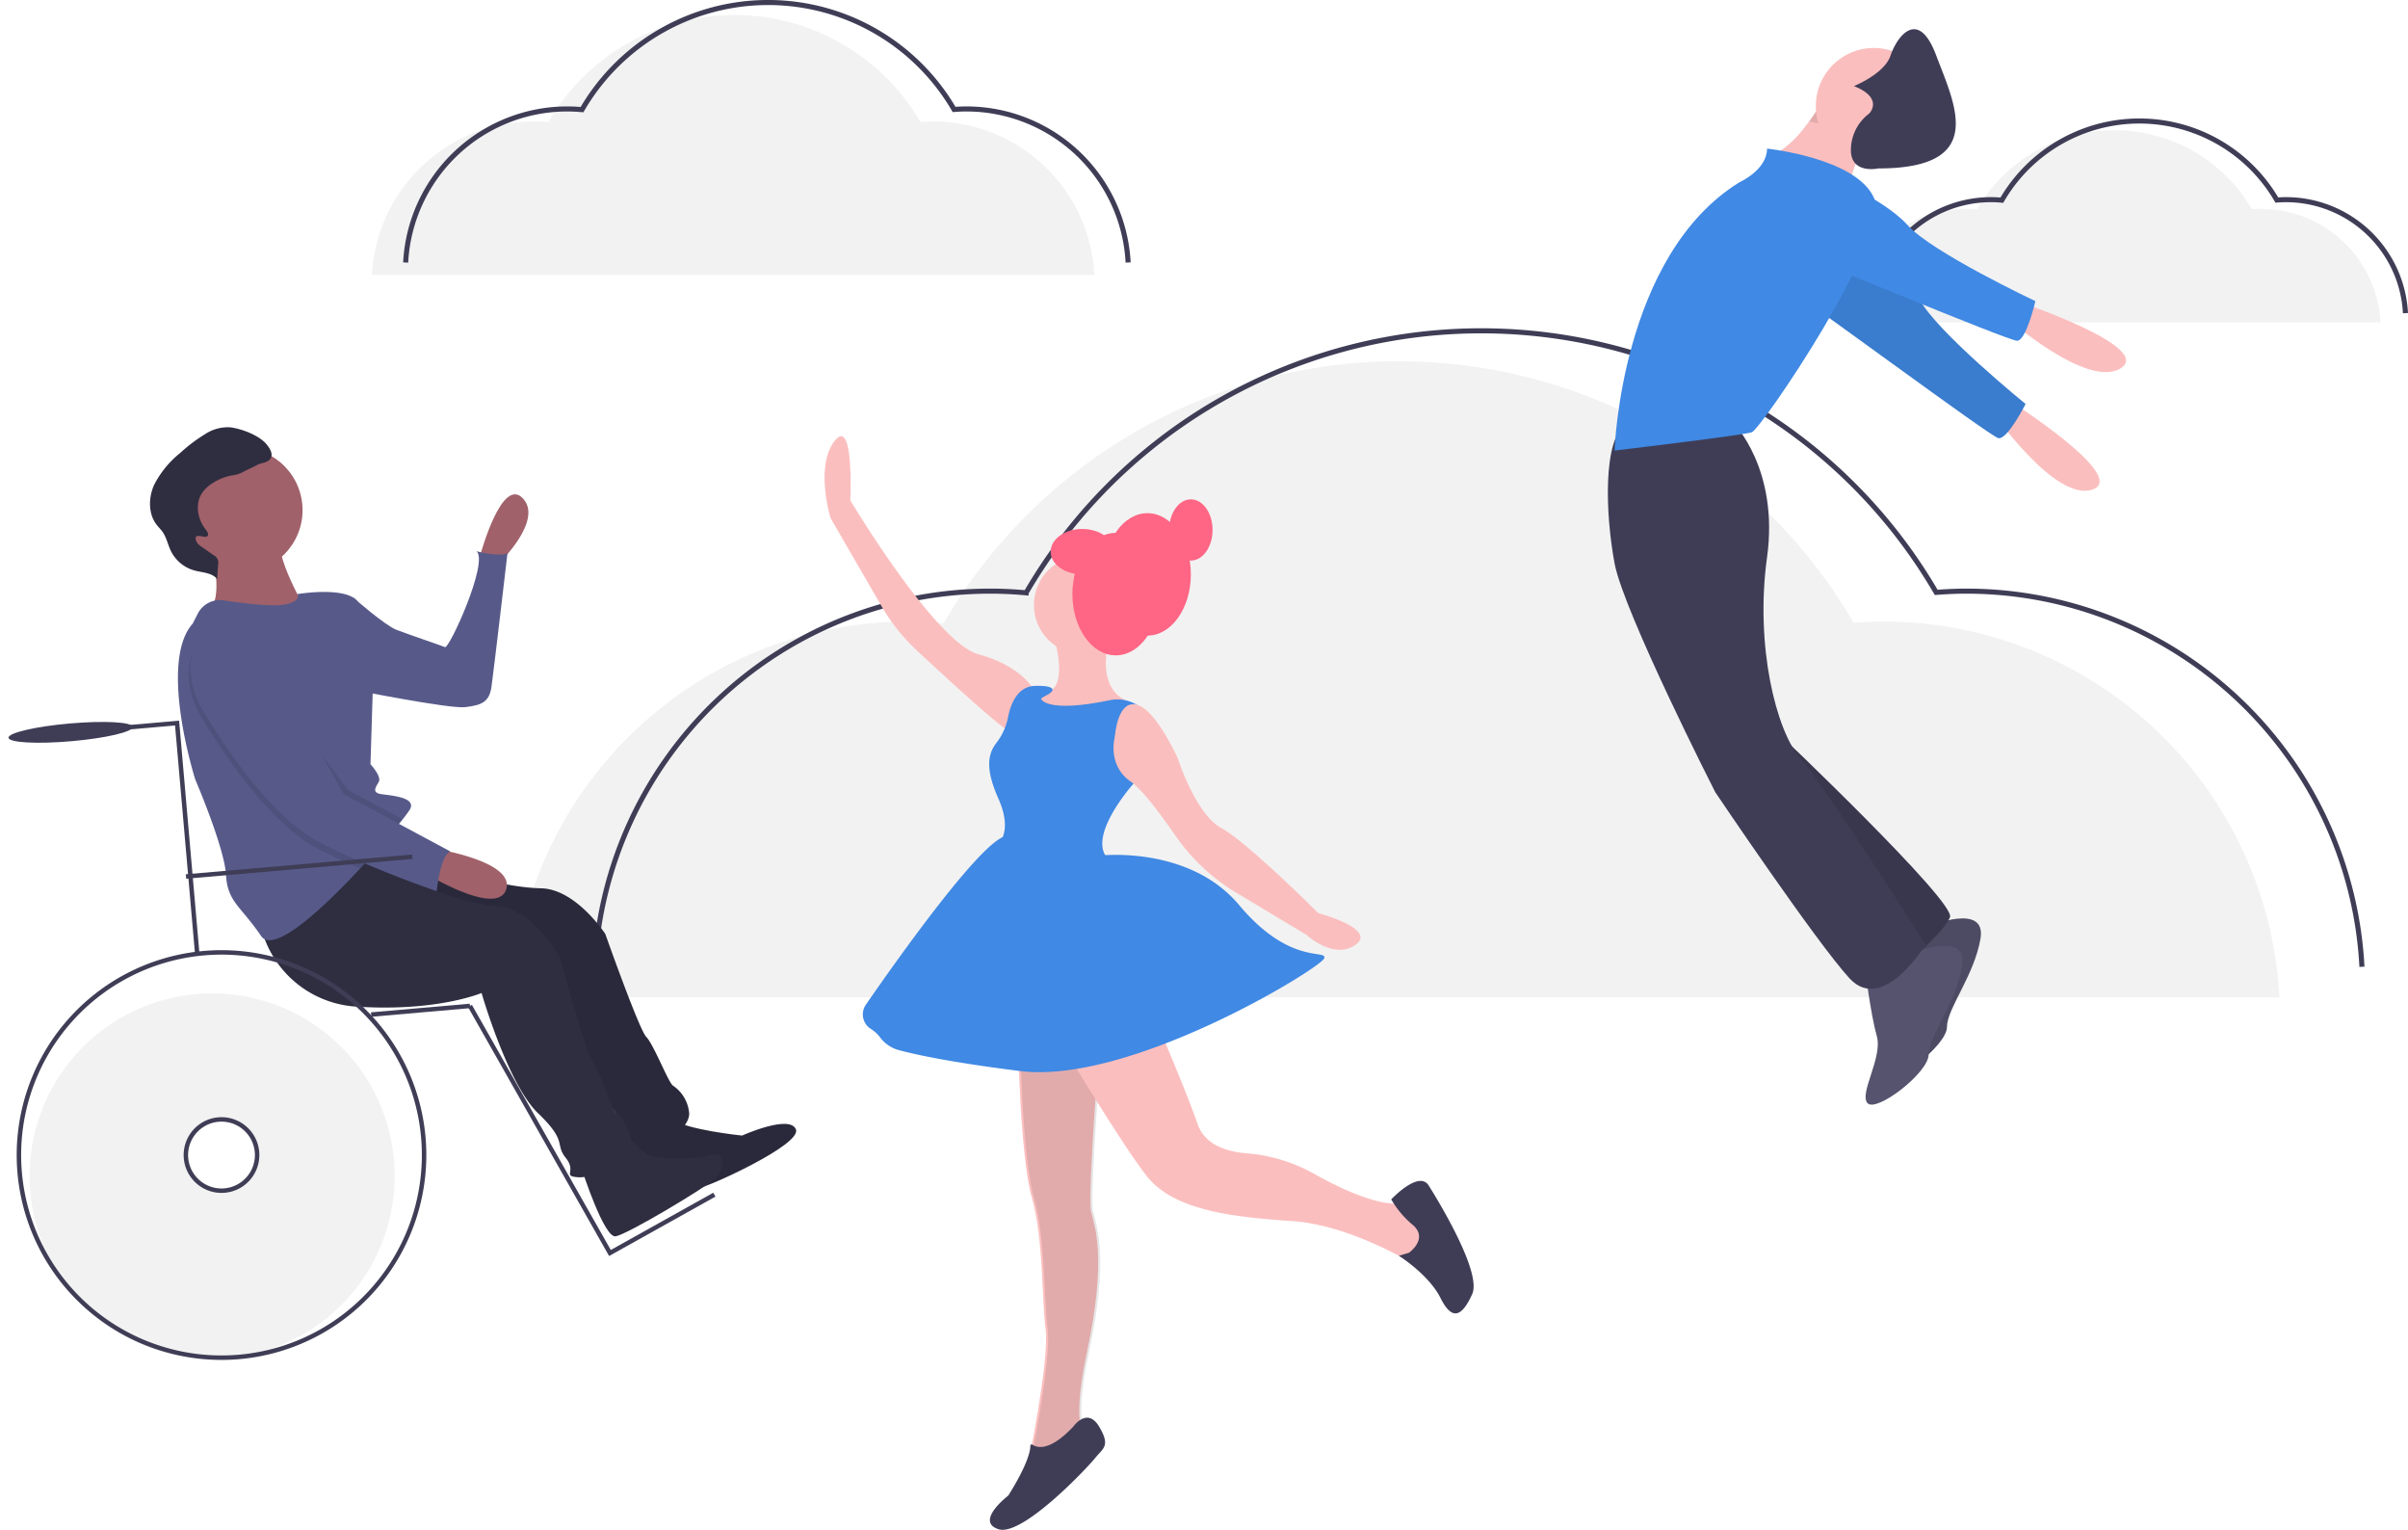<svg xmlns="http://www.w3.org/2000/svg" width="475.689" height="302.119" viewBox="0 0 475.689 302.119"><defs><style>.a{fill:#f2f2f2;}.b{fill:none;stroke:#3f3d56;stroke-miterlimit:10;}.c{fill:#fbbebe;}.d{fill:#ff6584;}.e{opacity:0.1;}.f{fill:#3f3d56;}.g{fill:#4089e4;}.h{fill:#55536e;}.i{fill:#2f2e41;}.j{fill:#a0616a;}.k{fill:#575a89;}</style></defs><g transform="translate(73.471)"><path class="a" d="M831.938,204.373a23.651,23.651,0,0,1,23.618-22.415c.719,0,1.429.037,2.131.1a31.423,31.423,0,0,1,54.319-.026c.593-.044,1.189-.075,1.793-.075a23.651,23.651,0,0,1,23.618,22.414" transform="translate(-540.625 -140.708)"/><path class="b" d="M844.569,199.708a23.651,23.651,0,0,1,23.618-22.415c.719,0,1.429.038,2.131.1a31.423,31.423,0,0,1,54.319-.026c.593-.045,1.189-.075,1.793-.075a23.651,23.651,0,0,1,23.618,22.414" transform="translate(-548.33 -137.862)"/><path class="a" d="M155.988,409.036a78.28,78.28,0,0,1,78.171-74.189c2.379,0,4.728.124,7.053.332A104,104,0,0,1,421,335.095c1.961-.147,3.936-.247,5.935-.247A78.28,78.28,0,0,1,505.1,409.036" transform="translate(-128.288 -212.088)"/><path class="b" d="M197.794,393.6a78.28,78.28,0,0,1,78.171-74.189c2.379,0,4.728.124,7.053.332a104,104,0,0,1,179.785-.085c1.962-.147,3.936-.247,5.935-.247A78.28,78.28,0,0,1,546.91,393.6" transform="translate(-153.791 -202.669)"/><path class="a" d="M84.962,159.417a32,32,0,0,1,31.957-30.329c.973,0,1.933.051,2.883.136a42.517,42.517,0,0,1,73.5-.035c.8-.06,1.609-.1,2.426-.1a32,32,0,0,1,31.957,30.328" transform="translate(-84.962 -105.112)"/><path class="b" d="M102.053,153.105a32,32,0,0,1,31.957-30.329c.973,0,1.933.051,2.883.136a42.517,42.517,0,0,1,73.5-.035c.8-.06,1.609-.1,2.426-.1A32,32,0,0,1,244.773,153.1" transform="translate(-95.388 -101.261)"/><path class="c" d="M505.367,336.921s-5.46,13.26,2.73,16.38c0,0-11.7,5.07-14.43,3.9s-4.68-3.9-4.68-4.68,2.73-1.17,2.73-1.17,5.07.39,1.17-12.48Z" transform="translate(-358.606 -214.711)"/><ellipse class="c" cx="9.75" cy="9.75" rx="9.75" ry="9.75" transform="translate(130.772 109.73)"/><ellipse class="d" cx="8.58" cy="12.09" rx="8.58" ry="12.09" transform="translate(138.375 105.245)"/><ellipse class="d" cx="8.58" cy="12.09" rx="8.58" ry="12.09" transform="translate(144.615 101.345)"/><ellipse class="d" cx="4.29" cy="6.045" rx="4.29" ry="6.045" transform="translate(157.486 98.616)"/><path class="c" d="M578.338,294.566s-2.34-4.68-10.92-7.02-25.349-30.419-25.349-30.419.78-16.77-3.12-11.7-.78,15.21-.78,15.21l10.063,17.382a37.862,37.862,0,0,0,6.97,8.746c6.222,5.791,17.339,15.991,18.456,15.991C575.218,302.756,578.338,294.566,578.338,294.566Z" transform="translate(-447.566 -158.317)"/><path class="c" d="M518.367,543.921s-2.73,33.149-1.95,36.269,3.12,9.36-.78,27.689.78,17.16.78,17.16l-12.479,5.46s4.29-21.059,3.51-26.909-.39-17.94-2.73-26.129-2.73-31.2-2.73-31.2Z" transform="translate(-374.352 -340.983)"/><path class="e" d="M518.367,543.921s-2.73,33.149-1.95,36.269,3.12,9.36-.78,27.689.78,17.16.78,17.16l-12.48,5.46s4.29-21.059,3.51-26.909-.39-17.94-2.73-26.129-2.73-31.2-2.73-31.2Z" transform="translate(-373.947 -340.983)"/><path class="f" d="M509.325,746.79c.967.672,3.451,1.353,8.094-3.58,0,0,2.73-3.9,5.07,0s.78,4.29-.78,6.24c-1.506,1.882-13.551,14.667-18.594,14.148a2.4,2.4,0,0,1-.515-.109c-4.68-1.56,1.95-6.63,1.95-6.63s4.347-6.687,4.371-9.845a.26.26,0,0,1,.4-.224Z" transform="translate(-378.849 -461.494)"/><path class="c" d="M358.99,533.921s6.63,15.21,9.36,23.009c1.433,4.095,5.769,5.4,9.564,5.706a32.708,32.708,0,0,1,13.365,4.028c5.458,3.064,12.907,6.541,17.63,5.866,8.19-1.17,1.56,11.7,1.56,11.7s-12.09-7.41-23.4-8.19-23.4-1.95-28.859-8.97-18.719-29.249-18.719-29.249Z" transform="translate(-205.211 -334.883)"/><path class="f" d="M317.763,635.748s3.9-2.73.78-5.46a18.861,18.861,0,0,1-4.29-5.07s5.46-5.85,7.41-2.73,10.53,17.16,8.58,21.449-3.9,5.46-6.24.78-8.241-8.364-8.241-8.364Z" transform="translate(-112.895 -388.351)"/><path class="g" d="M485.874,373.62s1.3,2.593,13.344.1a7.4,7.4,0,0,1,8.154,3.8c1.511,3.022,1.706,7.41-3.559,12.87,0,0-9.36,10.53-4.68,14.82s-22.229-2.73-22.229-2.73,3.51-2.34.39-9.36c-2.451-5.516-2.254-8.624-.355-11.026A12.044,12.044,0,0,0,479.217,377c.533-2.611,1.848-5.882,5.1-6.114,0,0,3.416-.2,3.658.68S485.094,373.23,485.874,373.62Z" transform="translate(-353.543 -235.421)"/><path class="c" d="M371.653,387.563c.081-.55.179-1.1.248-1.648.236-1.883,1.131-6.445,4.228-5.66,3.885.985,8.175,10.734,8.175,10.734s3.51,10.92,8.58,13.65,19.109,16.77,19.109,16.77,11.7,3.12,7.41,6.24-9.75-1.95-9.75-1.95l-13.793-8.276a39.487,39.487,0,0,1-12.166-11.439c-2.874-4.162-6.472-8.972-8.752-10.561a7.519,7.519,0,0,1-2.947-3.853,8.944,8.944,0,0,1-.341-4.007Z" transform="translate(-225.064 -241.091)"/><path class="g" d="M436.116,450.684s17.939-2.34,28.079,9.75,17.549,8.58,16.769,10.53-38.219,24.959-60.058,22.229c-13.3-1.662-20.376-3.179-23.881-4.112a6.8,6.8,0,0,1-3.76-2.522,6.9,6.9,0,0,0-1.9-1.726,3.376,3.376,0,0,1-.908-4.763c6.185-8.949,22.977-32.653,27.72-33.286C424.027,446,436.116,450.684,436.116,450.684Z" transform="translate(-292.865 -281.675)"/><ellipse class="d" cx="6.24" cy="4.485" rx="6.24" ry="4.485" transform="translate(134.086 104.465)"/><path class="c" d="M809.8,169.357a44.215,44.215,0,0,1,1.626-6.066c.7-1.928,1.6-3.572,2.59-3.572,2.409,0-8.433-10.24-8.433-10.24s-.681,1.265-1.807,2.97a42.009,42.009,0,0,1-2.7,3.674,20.143,20.143,0,0,1-4.53,4.2C791.728,163.334,809.8,169.357,809.8,169.357Z" transform="translate(-518.538 -130.37)"/><path class="c" d="M908.814,302.834S932.969,318.1,925.527,320.6s-19.773-15.422-19.773-15.422Z" transform="translate(-585.654 -223.918)"/><path class="g" d="M811.142,213.313s11.569,8.436,14.95,14.853,20.958,20.677,20.958,20.677-3.629,7.17-5.384,6.738-37.927-27.342-41.732-29.522S801.928,210.421,811.142,213.313Z" transform="translate(-520.38 -169.062)"/><path class="e" d="M811.142,213.313s11.569,8.436,14.95,14.853,20.958,20.677,20.958,20.677-3.629,7.17-5.384,6.738-37.927-27.342-41.732-29.522S801.928,210.421,811.142,213.313Z" transform="translate(-520.38 -169.062)"/><path class="c" d="M914.53,252.964s27.106,9.035,20.48,13.252-22.889-10.24-22.889-10.24Z" transform="translate(-589.537 -193.496)"/><path class="h" d="M859.374,567.133s11.445-4.819,10.24,2.409-6.626,13.854-6.626,17.468-10.24,11.445-12.047,9.638,3.012-9.035,1.807-13.252-2.409-13.854-2.409-13.854Z" transform="translate(-551.85 -384.183)"/><path class="e" d="M859.374,567.133s11.445-4.819,10.24,2.409-6.626,13.854-6.626,17.468-10.24,11.445-12.047,9.638,3.012-9.035,1.807-13.252-2.409-13.854-2.409-13.854Z" transform="translate(-551.85 -384.183)"/><path class="h" d="M850.107,581.034s11.445-4.819,10.24,2.409-6.626,13.854-6.626,17.468-10.24,11.445-12.047,9.638,3.012-9.035,1.807-13.252-2.409-13.854-2.409-13.854Z" transform="translate(-546.197 -392.662)"/><path class="f" d="M796.145,470.744s35.539,33.732,34.334,36.744-9.035,9.638-9.035,9.638S794.338,481.586,796.145,470.744Z" transform="translate(-518.738 -326.344)"/><path class="e" d="M796.145,470.744s35.539,33.732,34.334,36.744-9.035,9.638-9.035,9.638S794.338,481.586,796.145,470.744Z" transform="translate(-518.738 -326.344)"/><path class="f" d="M735.835,312.652s9.035,9.035,6.626,26.5,1.807,34.334,6.626,39.755,24.7,36.744,24.7,36.744-8.433,13.854-15.059,6.626-26.5-36.744-26.5-36.744S714.15,350,712.343,340.36s-2.409-24.7,2.409-27.708S735.835,312.652,735.835,312.652Z" transform="translate(-466.861 -229.09)"/><path class="e" d="M812.961,151.526c7.036,1.458,6.337,1.741,10.662,3.259.024-.072.048-.133.072-.193.663-1.578,1.078.494,2.036.494,2.409,0-8.433-10.24-8.433-10.24s-.41.759-1.114,1.9c-.211.331-.44.693-.693,1.072-.211.319-.44.657-.681,1.006Z" transform="translate(-529.049 -127.544)"/><circle class="c" cx="11.445" cy="11.445" r="11.445" transform="translate(285.237 9.472)"/><path class="g" d="M744.537,175.737s17.468,1.807,21.082,9.638-22.287,45.779-24.094,46.381-27.106,3.614-27.106,3.614,1.2-38.551,24.7-53.007C739.116,182.363,744.537,179.953,744.537,175.737Z" transform="translate(-468.938 -146.387)"/><path class="g" d="M800.993,186.52s13.252,5.421,18.071,10.842,25.3,15.059,25.3,15.059-1.807,7.831-3.614,7.831-43.369-17.468-47.586-18.673S791.355,185.918,800.993,186.52Z" transform="translate(-515.755 -152.954)"/><path class="f" d="M837.735,131.933s3.012-3.012-3.012-5.421c0,0,6.023-2.409,7.228-6.024s5.421-9.638,9.035,0,10.24,22.287-11.445,22.287c0,0-5.421,1.2-5.421-3.614a9.036,9.036,0,0,1,3.614-7.228Z" transform="translate(-541.957 -109.51)"/><g transform="matrix(0.996, -0.087, 0.087, 0.996, -154.547, -184.568)"><path class="a" d="M225.069,633.2a36.069,36.069,0,1,0,36.069,36.069A36.069,36.069,0,0,0,225.069,633.2Zm2.2,39.148a7.038,7.038,0,1,1,7.038-7.038A7.038,7.038,0,0,1,227.268,672.349Z" transform="translate(-138.801 -243.249)"/><path class="i" d="M338.278,574.995c-.8.866-15.433,14.793-15.433,14.793s1.455,9.72,17.116,10.926l26.1,2.01s4.934,18.105,10.8,23.891,3.174,6.109,5.375,8.929-.888,3.576,2.453,3.85,10.246-3.766,10.321-6.892a7.291,7.291,0,0,0-2.741-5.711c-.866-.8-3.064-8.4-4.381-10.012s-6.3-20.961-6.3-20.961-4.978-9.362-11.878-10.109-14.577-4.1-14.577-4.1" transform="translate(-213.772 -210.646)"/><path class="e" d="M338.278,574.995c-.8.866-15.433,14.793-15.433,14.793s1.455,9.72,17.116,10.926l26.1,2.01s4.934,18.105,10.8,23.891,3.174,6.109,5.375,8.929-.888,3.576,2.453,3.85,10.246-3.766,10.321-6.892a7.291,7.291,0,0,0-2.741-5.711c-.866-.8-3.064-8.4-4.381-10.012s-6.3-20.961-6.3-20.961-4.978-9.362-11.878-10.109-14.577-4.1-14.577-4.1" transform="translate(-213.772 -210.646)"/><path class="j" d="M415.492,433.184s5.493-14.926,9.253-10.17-6.05,12.566-6.05,12.566Z" transform="translate(-265.667 -124.993)"/><path class="k" d="M349.708,454.414l3.128-1.323s5.678,5.958,7.933,7.066,8.415,3.791,9.234,4.232,10.091-15.963,7.873-18.318c0,0,4.15,1.5,6.04.929,0,0-4.717,22.868-5.434,25.967s-2.393,3.464-5.517,3.578-22.1-5.452-22.1-5.452Z" transform="translate(-228.819 -138.432)"/><path class="i" d="M459.414,710.987s.966,3.1.536,3.6-1.692,8.977,3.489,8.422,7.673-2.224,8.985-2.131,20.78-6.7,19.813-9.8-10.7.3-10.7.3-11.058-2.1-13.654-4.529S459.414,710.987,459.414,710.987Z" transform="translate(-290.269 -284.197)"/><path class="e" d="M459.414,710.987s.966,3.1.536,3.6-1.692,8.977,3.489,8.422,7.673-2.224,8.985-2.131,20.78-6.7,19.813-9.8-10.7.3-10.7.3-11.058-2.1-13.654-4.529S459.414,710.987,459.414,710.987Z" transform="translate(-290.269 -284.197)"/><path class="i" d="M436.849,719.463s3.125,13.617,5.418,13.478,18.477-8.015,20.469-9.575c2.557-2,2.456-5.543-.479-4.8s-11.236.077-12.647-1.422l-3.628-3.854Z" transform="translate(-277.629 -288.109)"/><path class="i" d="M329.746,555.332c-.857.806-26.9,22.9-26.9,22.9a20.693,20.693,0,0,0,17.664,16.627c15.532,2.342,24.5-.582,24.5-.582s3.6,18.416,9.034,24.613,2.721,6.323,4.712,9.3-1.146,3.5,2.167,4.018,10.493-3.012,10.795-6.123a7.291,7.291,0,0,0-2.318-5.9c-.806-.857-2.445-8.6-3.641-10.3s-4.764-21.364-4.764-21.364-4.284-9.7-11.111-10.946-14.24-5.152-14.24-5.152" transform="translate(-202.567 -199.633)"/><circle class="j" cx="12.351" cy="12.351" r="12.351" transform="translate(90.851 283.126)"/><path class="j" d="M293.222,432.643s1.852,7.545-.969,11.413,18.87,2.026,18.87,2.026-5.871-12.243-3.7-15.091S293.222,432.643,293.222,432.643Z" transform="translate(-196.495 -129.456)"/><path class="k" d="M311.309,460.057c2.62,2.784,1.728,18.568,1.728,18.568l-1.674,14.1s2,2.557,1.348,3.577-1.726,2.028.34,2.507,6.828,1.246,5.3,3.489a21.613,21.613,0,0,1-1.6,1.818c-.486.514-1.063,1.11-1.718,1.775-1.532,1.547-3.481,3.45-5.642,5.457q-.918.858-1.883,1.732c-8.247,7.461-18.5,15.358-20.625,11.568-3.553-6.348-6.022-7.255-5.859-12.659s-4.411-19.273-4.411-19.273-5.318-23.669,2.176-30.724l1.172-1.874a4.9,4.9,0,0,1,5.3-2.168c3.658.874,9.265,2.081,11.7,1.887,3.754-.3,2.931-1.846,2.931-1.846S308.689,457.273,311.309,460.057Z" transform="translate(-186.855 -145.006)"/><path class="j" d="M381.046,577.7s15.28,3.79,13.039,9.131-15.469-4.42-15.469-4.42Z" transform="translate(-245.011 -212.159)"/><path class="i" d="M280.191,401.795c.3-.368,0-.907-.261-1.3-1.418-2.13-1.689-5.16-.129-7.188a6.843,6.843,0,0,1,2.256-1.8,10.926,10.926,0,0,1,3.937-1.208,6.1,6.1,0,0,0,2.139-.421c.431-.219,2.463-.93,2.9-1.138.959-.456,2.293-.259,2.908-1.125.588-.829.039-1.964-.532-2.8-1.3-1.914-4.592-3.5-6.851-4a8.072,8.072,0,0,0-5.093.9,31.093,31.093,0,0,0-5.188,3.246,19.409,19.409,0,0,0-5.748,5.895c-1.335,2.423-1.657,5.579-.149,7.9.314.483.7.919.992,1.415.718,1.209.847,2.671,1.354,3.982a7.37,7.37,0,0,0,4.259,4.2c1.545.571,3.445.729,4.357,2.1l.426-2.858A1.648,1.648,0,0,0,281,405.65l-2.188-1.843a2.5,2.5,0,0,1-.946-1.22C277.391,400.613,279.684,402.409,280.191,401.795Z" transform="translate(-183.825 -101.799)"/><path class="e" d="M308.073,509.468l9.912,6.489c-1.966,1.988-4.621,4.56-7.525,7.189-2.751-1.481-5.557-3.085-8.067-4.7-9.184-5.894-17.058-20.695-20.586-27.875s-.656-12.71-.656-12.71a26.815,26.815,0,0,1,7.344-2.067C293.093,475.105,308.073,509.468,308.073,509.468Z" transform="translate(-189.8 -155.077)"/><path class="e" d="M312.289,514.056l10.321,6.755c-.486.514-1.063,1.11-1.718,1.775-1.532,1.547-3.481,3.45-5.642,5.457-2.932-1.566-5.957-3.282-8.64-5-9.184-5.894-17.058-20.695-20.586-27.875s5.964-4.6,5.964-4.6-4.926-2.229-.328-2.922S312.289,514.056,312.289,514.056Z" transform="translate(-192.707 -161.706)"/><path class="k" d="M282.182,475.058s-2.872,5.53.656,12.71,11.4,21.98,20.586,27.875,22.323,11.7,22.323,11.7,1.246-6.828,3.35-7.6L309.1,506.661s-14.981-34.363-19.578-33.669A26.817,26.817,0,0,0,282.182,475.058Z" transform="translate(-190.378 -153.505)"/><path class="f" d="M224.468,695.136a40.468,40.468,0,1,1,40.468-40.468,40.468,40.468,0,0,1-40.468,40.468Zm0-80.056a39.588,39.588,0,1,0,39.588,39.588A39.588,39.588,0,0,0,224.468,615.081Z" transform="translate(-136 -232.607)"/><path class="f" d="M266.478,704.156a7.478,7.478,0,1,1,7.478-7.478A7.478,7.478,0,0,1,266.478,704.156Zm0-14.076a6.6,6.6,0,1,0,6.6,6.6A6.6,6.6,0,0,0,266.478,690.081Z" transform="translate(-178.01 -274.617)"/><path class="f" d="M107.753,454.588h-.88V409.282H84v-.88h23.753Z" transform="translate(-20.165 -72.554)"/><rect class="f" width="19.59" height="0.88" transform="translate(120.342 396.55)"/><rect class="f" width="44.866" height="0.88" transform="translate(86.268 366.199)"/><path class="f" d="M279.585,598.774,256.09,547.352l.8-.366,23.131,50.627,21.154-9.5.361.8Z" transform="translate(-116.558 -150.18)"/><ellipse class="f" cx="12.316" cy="1.759" rx="12.316" ry="1.759" transform="translate(53.718 334.528)"/></g></g></svg>